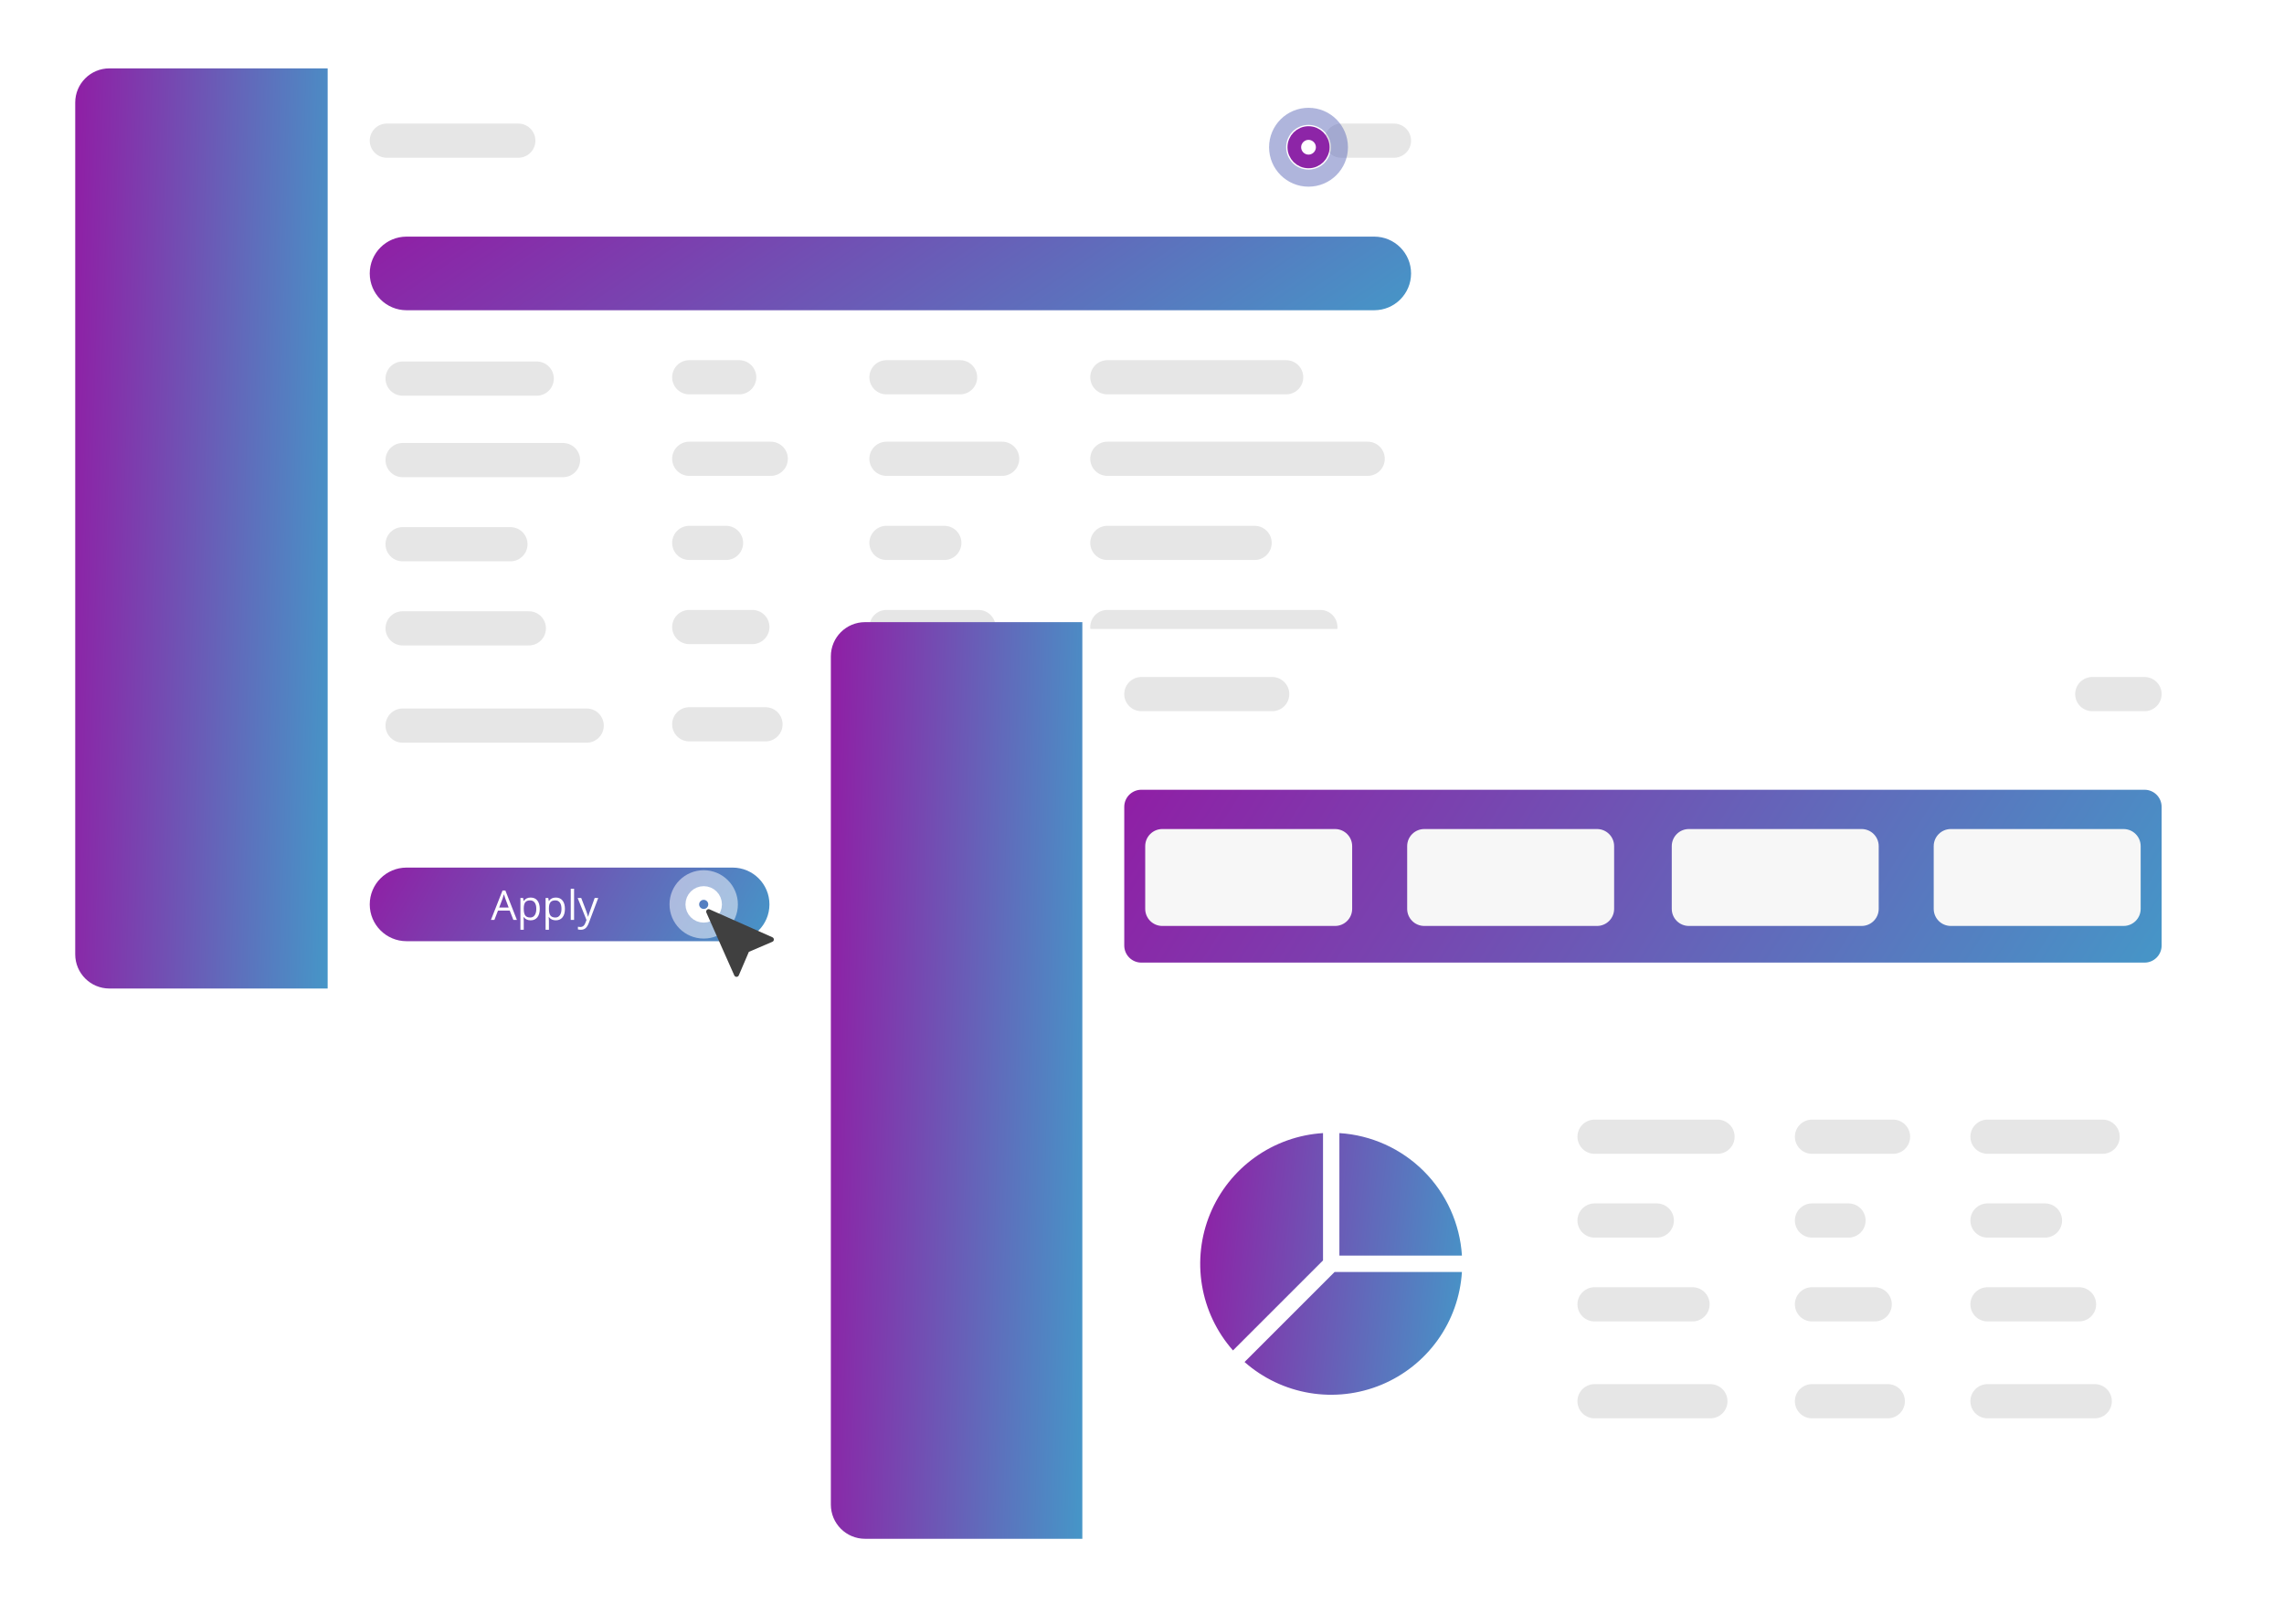 <svg width="668" height="475" viewBox="0 0 668 475" fill="none" xmlns="http://www.w3.org/2000/svg">
<g filter="url(#filter0_d_101_154)">
<path d="M415 20H32C26.477 20 22 24.477 22 30V279.179C22 284.702 26.477 289.179 32 289.179H415C420.523 289.179 425 284.702 425 279.179V30C425 24.477 420.523 20 415 20Z" fill="white"/>
</g>
<path d="M22 30C22 24.477 26.477 20 32 20H95.832V289.179H32C26.477 289.179 22 284.702 22 279.179V30Z" fill="url(#paint0_linear_101_154)"/>
<path d="M117.75 110.751H156.977" stroke="#E6E6E6" stroke-width="10" stroke-linecap="round"/>
<path d="M117.75 134.593H164.667" stroke="#E6E6E6" stroke-width="10" stroke-linecap="round"/>
<path d="M117.748 159.203H149.286" stroke="#E6E6E6" stroke-width="10" stroke-linecap="round"/>
<path d="M117.75 212.265H171.589" stroke="#E6E6E6" stroke-width="10" stroke-linecap="round"/>
<path d="M117.75 183.814H154.67" stroke="#E6E6E6" stroke-width="10" stroke-linecap="round"/>
<path d="M201.583 110.366H216.194" stroke="#E6E6E6" stroke-width="10" stroke-linecap="round"/>
<path d="M201.582 134.208H225.422" stroke="#E6E6E6" stroke-width="10" stroke-linecap="round"/>
<path d="M201.582 158.819H212.347" stroke="#E6E6E6" stroke-width="10" stroke-linecap="round"/>
<path d="M201.582 211.885H223.884" stroke="#E6E6E6" stroke-width="10" stroke-linecap="round"/>
<path d="M201.582 183.429H220.038" stroke="#E6E6E6" stroke-width="10" stroke-linecap="round"/>
<path d="M259.264 110.366H280.796" stroke="#E6E6E6" stroke-width="10" stroke-linecap="round"/>
<path d="M259.263 134.208H293.1" stroke="#E6E6E6" stroke-width="10" stroke-linecap="round"/>
<path d="M259.263 158.819H276.181" stroke="#E6E6E6" stroke-width="10" stroke-linecap="round"/>
<path d="M259.263 211.885H290.793" stroke="#E6E6E6" stroke-width="10" stroke-linecap="round"/>
<path d="M259.263 183.429H286.179" stroke="#E6E6E6" stroke-width="10" stroke-linecap="round"/>
<path d="M323.866 110.366H376.162" stroke="#E6E6E6" stroke-width="10" stroke-linecap="round"/>
<path d="M323.866 134.208H400.004" stroke="#E6E6E6" stroke-width="10" stroke-linecap="round"/>
<path d="M323.866 158.819H366.933" stroke="#E6E6E6" stroke-width="10" stroke-linecap="round"/>
<path d="M323.866 211.885H395.389" stroke="#E6E6E6" stroke-width="10" stroke-linecap="round"/>
<path d="M323.866 183.429H386.16" stroke="#E6E6E6" stroke-width="10" stroke-linecap="round"/>
<path d="M113.138 41.149H151.59" stroke="#E6E6E6" stroke-width="10" stroke-linecap="round"/>
<path d="M392.314 41.149H407.694" stroke="#E6E6E6" stroke-width="10" stroke-linecap="round"/>
<path d="M401.928 69.221H118.905C112.959 69.221 108.138 74.042 108.138 79.989C108.138 85.935 112.959 90.756 118.905 90.756H401.928C407.874 90.756 412.695 85.935 412.695 79.989C412.695 74.042 407.874 69.221 401.928 69.221Z" fill="url(#paint1_linear_101_154)"/>
<path d="M214.272 253.802H118.905C112.959 253.802 108.138 258.623 108.138 264.569C108.138 270.516 112.959 275.336 118.905 275.336H214.272C220.218 275.336 225.039 270.516 225.039 264.569C225.039 258.623 220.218 253.802 214.272 253.802Z" fill="url(#paint2_linear_101_154)"/>
<path d="M150.147 269.109L149.081 266.384H145.647L144.592 269.109H143.585L146.971 260.507H147.809L151.178 269.109H150.147ZM148.77 265.488L147.774 262.833C147.645 262.497 147.512 262.085 147.376 261.597C147.29 261.972 147.167 262.384 147.006 262.833L145.999 265.488H148.77ZM155.198 269.226C154.78 269.226 154.397 269.15 154.049 268.997C153.706 268.841 153.417 268.603 153.182 268.283H153.112C153.159 268.658 153.182 269.013 153.182 269.349V271.992H152.21V262.687H153.001L153.135 263.566H153.182C153.432 263.214 153.723 262.96 154.055 262.804C154.387 262.648 154.768 262.57 155.198 262.57C156.049 262.57 156.706 262.861 157.167 263.443C157.631 264.025 157.864 264.841 157.864 265.892C157.864 266.947 157.627 267.767 157.155 268.353C156.686 268.935 156.034 269.226 155.198 269.226ZM155.057 263.396C154.401 263.396 153.926 263.578 153.633 263.941C153.34 264.304 153.19 264.882 153.182 265.675V265.892C153.182 266.794 153.333 267.441 153.633 267.831C153.934 268.218 154.417 268.411 155.081 268.411C155.635 268.411 156.069 268.187 156.381 267.738C156.698 267.288 156.856 266.669 156.856 265.88C156.856 265.079 156.698 264.466 156.381 264.04C156.069 263.611 155.627 263.396 155.057 263.396ZM162.557 269.226C162.139 269.226 161.756 269.15 161.409 268.997C161.065 268.841 160.776 268.603 160.542 268.283H160.471C160.518 268.658 160.542 269.013 160.542 269.349V271.992H159.569V262.687H160.36L160.495 263.566H160.542C160.792 263.214 161.083 262.96 161.415 262.804C161.747 262.648 162.127 262.57 162.557 262.57C163.409 262.57 164.065 262.861 164.526 263.443C164.991 264.025 165.223 264.841 165.223 265.892C165.223 266.947 164.987 267.767 164.514 268.353C164.045 268.935 163.393 269.226 162.557 269.226ZM162.417 263.396C161.76 263.396 161.286 263.578 160.993 263.941C160.7 264.304 160.549 264.882 160.542 265.675V265.892C160.542 266.794 160.692 267.441 160.993 267.831C161.293 268.218 161.776 268.411 162.44 268.411C162.995 268.411 163.428 268.187 163.741 267.738C164.057 267.288 164.215 266.669 164.215 265.88C164.215 265.079 164.057 264.466 163.741 264.04C163.428 263.611 162.987 263.396 162.417 263.396ZM167.901 269.109H166.928V259.992H167.901V269.109ZM168.944 262.687H169.987L171.393 266.349C171.702 267.185 171.893 267.788 171.967 268.16H172.014C172.065 267.96 172.17 267.62 172.331 267.14C172.495 266.656 173.026 265.171 173.924 262.687H174.967L172.208 269.999C171.934 270.722 171.614 271.234 171.247 271.535C170.883 271.839 170.436 271.992 169.905 271.992C169.608 271.992 169.315 271.958 169.026 271.892V271.113C169.241 271.16 169.481 271.183 169.747 271.183C170.415 271.183 170.891 270.808 171.176 270.058L171.534 269.144L168.944 262.687Z" fill="white"/>
<path opacity="0.5" d="M382.7 52.109C387.691 52.109 391.736 48.063 391.736 43.072C391.736 38.082 387.691 34.036 382.7 34.036C377.709 34.036 373.664 38.082 373.664 43.072C373.664 48.063 377.709 52.109 382.7 52.109Z" stroke="#616CBB" stroke-width="5"/>
<path d="M382.701 47.225C384.994 47.225 386.854 45.366 386.854 43.072C386.854 40.779 384.994 38.92 382.701 38.92C380.408 38.92 378.548 40.779 378.548 43.072C378.548 45.366 380.408 47.225 382.701 47.225Z" stroke="#8D25A7" stroke-width="4"/>
<path opacity="0.5" d="M205.811 272.067C209.952 272.067 213.309 268.71 213.309 264.569C213.309 260.428 209.952 257.071 205.811 257.071C201.67 257.071 198.313 260.428 198.313 264.569C198.313 268.71 201.67 272.067 205.811 272.067Z" stroke="white" stroke-width="5"/>
<path d="M205.811 267.901C207.651 267.901 209.143 266.409 209.143 264.569C209.143 262.729 207.651 261.237 205.811 261.237C203.971 261.237 202.479 262.729 202.479 264.569C202.479 266.409 203.971 267.901 205.811 267.901Z" stroke="white" stroke-width="4"/>
<path fill-rule="evenodd" clip-rule="evenodd" d="M206.744 266.177C206.641 266.28 206.572 266.412 206.545 266.556C206.519 266.699 206.536 266.847 206.596 266.98L214.753 285.334C214.81 285.463 214.904 285.572 215.022 285.648C215.14 285.724 215.277 285.764 215.418 285.763C215.558 285.762 215.695 285.72 215.812 285.642C215.929 285.564 216.021 285.454 216.076 285.324L219.019 278.452L225.893 275.507C226.022 275.452 226.132 275.36 226.209 275.243C226.286 275.126 226.328 274.989 226.329 274.849C226.33 274.709 226.29 274.572 226.214 274.454C226.138 274.336 226.03 274.243 225.902 274.186L207.547 266.028C207.414 265.969 207.267 265.952 207.124 265.978C206.98 266.005 206.849 266.074 206.746 266.177H206.744Z" fill="#404040"/>
<g filter="url(#filter1_d_101_154)">
<path d="M636 182H254.532C249.009 182 244.532 186.477 244.532 192V440.156C244.532 445.679 249.009 450.156 254.532 450.156H636C641.523 450.156 646 445.679 646 440.156V192C646 186.477 641.523 182 636 182Z" fill="white"/>
</g>
<path d="M243 192C243 186.477 247.477 182 253 182H316.551V450.156H253C247.477 450.156 243 445.679 243 440.156V192Z" fill="url(#paint3_linear_101_154)"/>
<path d="M529.947 332.53H553.658" stroke="#E6E6E6" stroke-width="10" stroke-linecap="round"/>
<path d="M529.946 357.047H540.633" stroke="#E6E6E6" stroke-width="10" stroke-linecap="round"/>
<path d="M529.946 409.912H552.125" stroke="#E6E6E6" stroke-width="10" stroke-linecap="round"/>
<path d="M529.946 381.565H548.294" stroke="#E6E6E6" stroke-width="10" stroke-linecap="round"/>
<path d="M466.355 332.53H502.325" stroke="#E6E6E6" stroke-width="10" stroke-linecap="round"/>
<path d="M466.355 357.047H484.564" stroke="#E6E6E6" stroke-width="10" stroke-linecap="round"/>
<path d="M466.355 409.912H500.236" stroke="#E6E6E6" stroke-width="10" stroke-linecap="round"/>
<path d="M466.355 381.565H495.012" stroke="#E6E6E6" stroke-width="10" stroke-linecap="round"/>
<path d="M581.279 332.53H614.95" stroke="#E6E6E6" stroke-width="10" stroke-linecap="round"/>
<path d="M581.279 357.047H598.095" stroke="#E6E6E6" stroke-width="10" stroke-linecap="round"/>
<path d="M581.279 409.912H612.652" stroke="#E6E6E6" stroke-width="10" stroke-linecap="round"/>
<path d="M581.279 381.565H608.055" stroke="#E6E6E6" stroke-width="10" stroke-linecap="round"/>
<path d="M333.81 203.049H372.078" stroke="#E6E6E6" stroke-width="10" stroke-linecap="round"/>
<path d="M611.926 203.049H627.209" stroke="#E6E6E6" stroke-width="10" stroke-linecap="round"/>
<path d="M627.209 231.034H333.81C331.049 231.034 328.81 233.273 328.81 236.034V276.6C328.81 279.362 331.049 281.6 333.81 281.6H627.209C629.97 281.6 632.209 279.362 632.209 276.6V236.034C632.209 233.273 629.97 231.034 627.209 231.034Z" fill="url(#paint4_linear_101_154)"/>
<path d="M427.572 372.103H390.327L363.99 398.44C369.367 403.183 375.966 406.322 383.038 407.501C390.11 408.679 397.371 407.849 403.995 405.105C410.619 402.361 416.339 397.814 420.507 391.979C424.674 386.145 427.12 379.259 427.567 372.103H427.572ZM360.605 395.05C355.862 389.673 352.723 383.074 351.544 376.002C350.366 368.93 351.196 361.669 353.94 355.045C356.684 348.422 361.231 342.701 367.066 338.534C372.9 334.366 379.786 331.92 386.942 331.473V368.718L360.605 395.055V395.05ZM391.73 331.473V367.315H427.572C426.989 358 423.025 349.219 416.426 342.619C409.826 336.02 401.045 332.057 391.73 331.473Z" fill="url(#paint5_linear_101_154)"/>
<path d="M467.082 242.527H416.555C413.794 242.527 411.555 244.766 411.555 247.527V265.875C411.555 268.636 413.794 270.875 416.555 270.875H467.082C469.843 270.875 472.082 268.636 472.082 265.875V247.527C472.082 244.766 469.843 242.527 467.082 242.527Z" fill="#F7F7F7"/>
<path d="M390.466 242.527H339.939C337.178 242.527 334.939 244.766 334.939 247.527V265.875C334.939 268.636 337.178 270.875 339.939 270.875H390.466C393.227 270.875 395.466 268.636 395.466 265.875V247.527C395.466 244.766 393.227 242.527 390.466 242.527Z" fill="#F7F7F7"/>
<path d="M544.465 242.527H493.938C491.177 242.527 488.938 244.766 488.938 247.527V265.875C488.938 268.636 491.177 270.875 493.938 270.875H544.465C547.226 270.875 549.465 268.636 549.465 265.875V247.527C549.465 244.766 547.226 242.527 544.465 242.527Z" fill="#F7F7F7"/>
<path d="M621.08 242.527H570.553C567.792 242.527 565.553 244.766 565.553 247.527V265.875C565.553 268.636 567.792 270.875 570.553 270.875H621.08C623.841 270.875 626.08 268.636 626.08 265.875V247.527C626.08 244.766 623.841 242.527 621.08 242.527Z" fill="#F7F7F7"/>
<defs>
<filter id="filter0_d_101_154" x="2" y="2" width="443" height="309.179" filterUnits="userSpaceOnUse" color-interpolation-filters="sRGB">
<feFlood flood-opacity="0" result="BackgroundImageFix"/>
<feColorMatrix in="SourceAlpha" type="matrix" values="0 0 0 0 0 0 0 0 0 0 0 0 0 0 0 0 0 0 127 0" result="hardAlpha"/>
<feOffset dy="2"/>
<feGaussianBlur stdDeviation="10"/>
<feColorMatrix type="matrix" values="0 0 0 0 0.251 0 0 0 0 0.251 0 0 0 0 0.251 0 0 0 0.12 0"/>
<feBlend mode="normal" in2="BackgroundImageFix" result="effect1_dropShadow_101_154"/>
<feBlend mode="normal" in="SourceGraphic" in2="effect1_dropShadow_101_154" result="shape"/>
</filter>
<filter id="filter1_d_101_154" x="224.532" y="164" width="441.468" height="308.156" filterUnits="userSpaceOnUse" color-interpolation-filters="sRGB">
<feFlood flood-opacity="0" result="BackgroundImageFix"/>
<feColorMatrix in="SourceAlpha" type="matrix" values="0 0 0 0 0 0 0 0 0 0 0 0 0 0 0 0 0 0 127 0" result="hardAlpha"/>
<feOffset dy="2"/>
<feGaussianBlur stdDeviation="10"/>
<feColorMatrix type="matrix" values="0 0 0 0 0.251 0 0 0 0 0.251 0 0 0 0 0.251 0 0 0 0.12 0"/>
<feBlend mode="normal" in2="BackgroundImageFix" result="effect1_dropShadow_101_154"/>
<feBlend mode="normal" in="SourceGraphic" in2="effect1_dropShadow_101_154" result="shape"/>
</filter>
<linearGradient id="paint0_linear_101_154" x1="15.421" y1="9.431" x2="109.904" y2="12.154" gradientUnits="userSpaceOnUse">
<stop stop-color="#9614A2"/>
<stop offset="1" stop-color="#409FCA"/>
</linearGradient>
<linearGradient id="paint1_linear_101_154" x1="80.997" y1="68.376" x2="202.552" y2="249.039" gradientUnits="userSpaceOnUse">
<stop stop-color="#9614A2"/>
<stop offset="1" stop-color="#409FCA"/>
</linearGradient>
<linearGradient id="paint2_linear_101_154" x1="97.72" y1="252.956" x2="210.68" y2="317.399" gradientUnits="userSpaceOnUse">
<stop stop-color="#9614A2"/>
<stop offset="1" stop-color="#409FCA"/>
</linearGradient>
<linearGradient id="paint3_linear_101_154" x1="236.446" y1="171.471" x2="330.57" y2="174.184" gradientUnits="userSpaceOnUse">
<stop stop-color="#9614A2"/>
<stop offset="1" stop-color="#409FCA"/>
</linearGradient>
<linearGradient id="paint4_linear_101_154" x1="301.772" y1="229.049" x2="579.815" y2="404.366" gradientUnits="userSpaceOnUse">
<stop stop-color="#9614A2"/>
<stop offset="1" stop-color="#409FCA"/>
</linearGradient>
<linearGradient id="paint5_linear_101_154" x1="344.202" y1="328.467" x2="441.173" y2="338.658" gradientUnits="userSpaceOnUse">
<stop stop-color="#9614A2"/>
<stop offset="1" stop-color="#409FCA"/>
</linearGradient>
</defs>
</svg>
